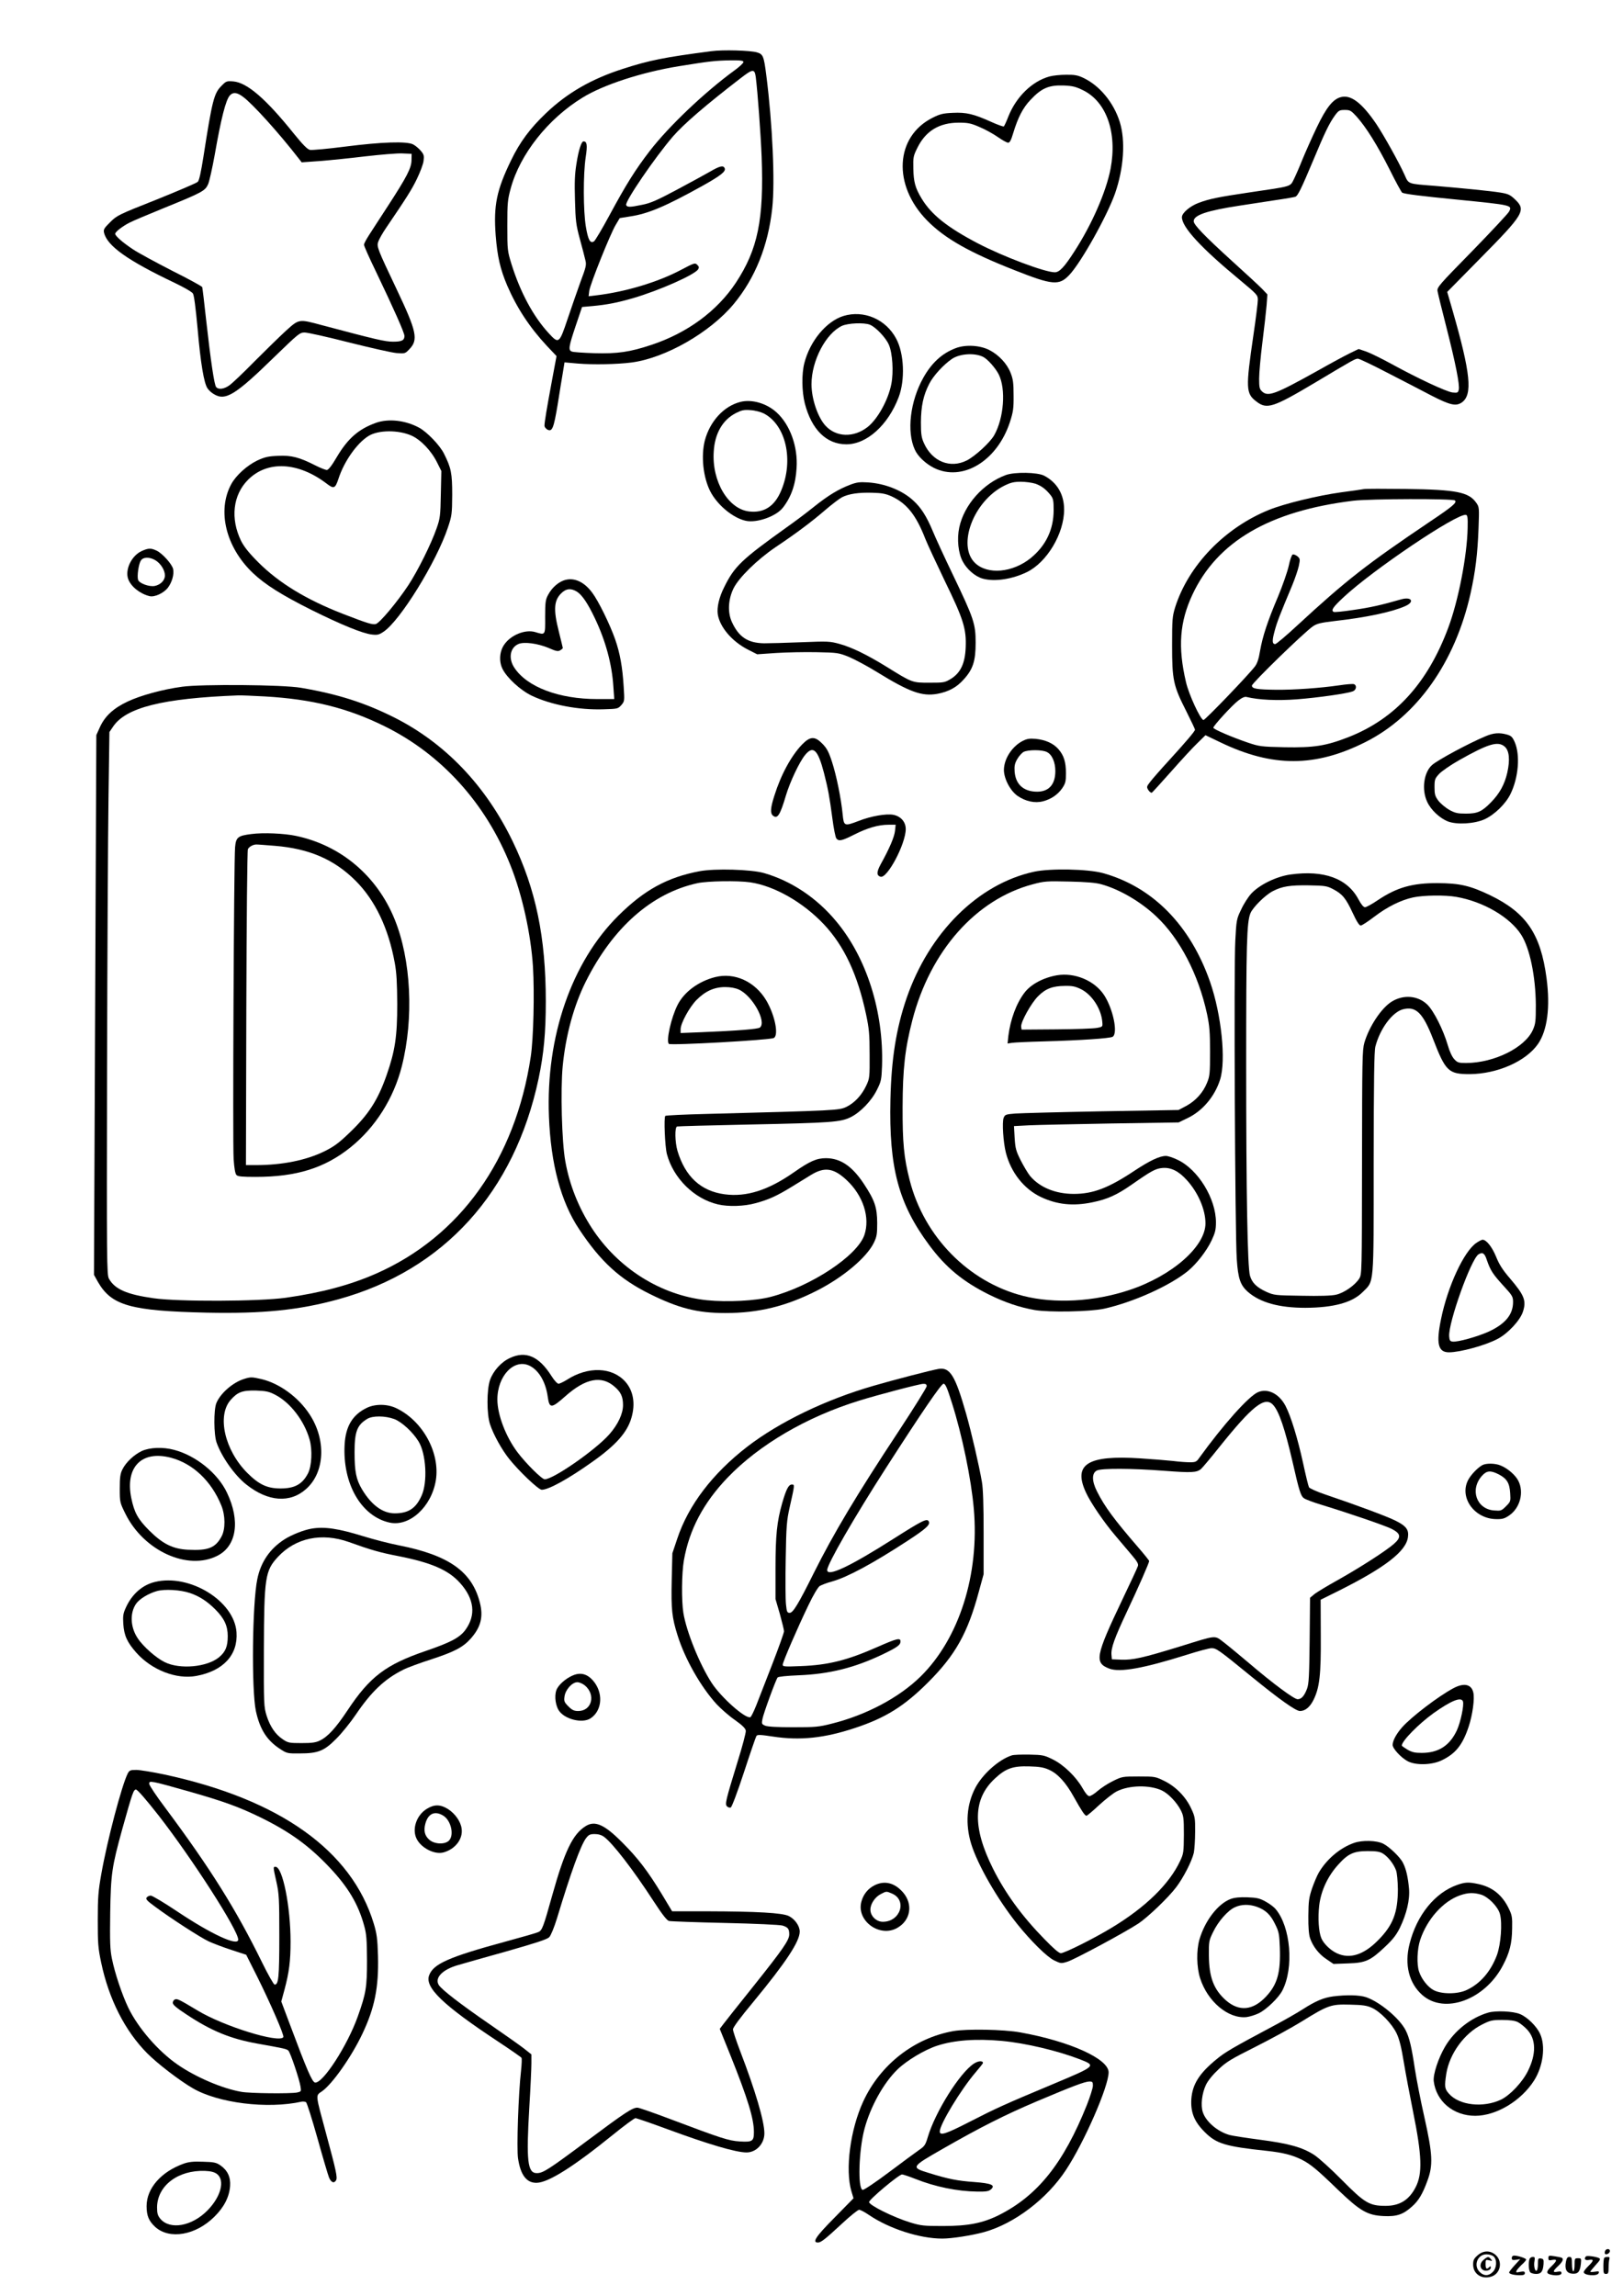<?xml version="1.0" standalone="no"?>
<!DOCTYPE svg PUBLIC "-//W3C//DTD SVG 20010904//EN"
 "http://www.w3.org/TR/2001/REC-SVG-20010904/DTD/svg10.dtd">
<svg version="1.0" xmlns="http://www.w3.org/2000/svg"
 width="1240pt" height="1754pt" viewBox="0 0 1240 1754"
 preserveAspectRatio="xMidYMid meet">

<g transform="translate(0,1754) scale(0.1,-0.1)"
fill="#000000" stroke="none">
<path d="M5435 17149 c-362 -47 -475 -70 -676 -135 -240 -77 -424 -183 -587
-338 -122 -116 -200 -221 -267 -360 -111 -228 -135 -346 -118 -573 13 -164 35
-259 88 -384 74 -171 170 -318 304 -462 l73 -77 -36 -193 c-39 -209 -56 -312
-56 -339 0 -10 10 -22 21 -29 38 -20 49 7 80 193 15 95 33 206 40 246 l12 74
101 -9 c121 -10 301 -6 411 8 259 34 600 229 781 447 163 197 263 444 294 732
22 198 2 643 -45 1012 -19 151 -25 164 -72 178 -51 15 -261 21 -348 9z m245
-83 c0 -8 -31 -37 -70 -65 -226 -165 -499 -424 -645 -613 -110 -143 -180 -254
-310 -495 -55 -102 -108 -191 -117 -197 -29 -18 -45 11 -62 113 -20 120 -21
401 -1 531 14 92 10 120 -17 120 -16 0 -38 -67 -54 -172 -13 -79 -15 -144 -11
-278 4 -155 8 -188 37 -295 18 -66 37 -138 42 -161 10 -37 6 -52 -37 -167 -25
-70 -70 -198 -99 -285 -63 -188 -67 -191 -144 -107 -118 128 -217 313 -284
527 -31 101 -32 107 -32 293 0 174 2 198 26 286 71 261 284 531 548 693 158
98 452 194 735 240 235 38 279 43 393 45 82 1 102 -2 102 -13z m94 -113 c15
-120 38 -436 45 -610 18 -480 -29 -708 -197 -963 -143 -216 -370 -383 -644
-474 -165 -55 -259 -69 -438 -64 -85 3 -163 8 -172 13 -27 11 -23 37 30 195
l49 145 79 7 c110 10 192 26 309 60 202 59 473 179 499 221 8 13 7 21 -7 34
-17 17 -22 15 -125 -39 -175 -93 -425 -168 -646 -194 l-59 -7 5 41 c7 52 161
436 202 504 l31 52 81 13 c138 21 270 77 554 235 137 77 176 108 167 132 -10
25 -37 19 -112 -25 -39 -22 -153 -85 -255 -139 -148 -79 -200 -102 -262 -114
-95 -20 -117 -20 -124 -2 -10 27 220 364 357 523 82 95 253 242 518 446 92 71
106 73 115 10z"/>
<path d="M8019 16956 c-133 -36 -255 -155 -315 -306 -15 -39 -31 -73 -35 -76
-4 -2 -48 13 -96 35 -135 61 -192 74 -293 69 -73 -3 -98 -9 -152 -36 -290
-143 -311 -517 -43 -788 134 -136 323 -243 667 -378 290 -115 340 -119 418
-36 90 95 288 450 349 622 67 193 81 403 36 547 -47 149 -155 279 -280 337
-40 19 -66 24 -130 23 -44 0 -101 -6 -126 -13z m255 -105 c180 -88 263 -324
211 -600 -34 -176 -142 -424 -276 -631 -77 -120 -115 -160 -150 -160 -76 0
-397 121 -588 221 -235 123 -356 220 -430 343 -49 81 -61 127 -63 229 -2 86 0
96 32 160 63 127 167 190 315 190 68 0 92 -4 156 -32 42 -17 105 -52 140 -76
35 -25 72 -45 81 -45 13 0 23 19 39 73 36 119 74 193 131 253 85 91 141 115
255 111 68 -3 92 -9 147 -36z"/>
<path d="M1691 16883 c-56 -56 -70 -111 -137 -542 -19 -119 -32 -179 -43 -190
-9 -9 -152 -70 -316 -136 -291 -115 -302 -121 -353 -172 -47 -46 -53 -57 -47
-81 24 -101 182 -213 540 -383 73 -35 130 -68 139 -81 9 -15 21 -109 36 -272
23 -262 48 -411 75 -452 9 -14 30 -34 48 -44 89 -55 164 -9 468 288 180 174
189 182 227 182 22 0 175 -34 339 -76 164 -41 327 -78 363 -81 64 -5 66 -4 98
30 69 71 56 134 -95 452 -151 318 -156 331 -143 369 6 18 33 66 61 107 153
225 196 292 235 374 24 50 47 110 50 135 5 40 3 50 -21 78 -15 18 -41 40 -59
49 -48 25 -239 19 -520 -17 -132 -17 -252 -28 -268 -25 -20 5 -53 38 -122 123
-214 267 -358 391 -463 400 -51 4 -55 3 -92 -35z m165 -82 c73 -53 276 -278
424 -469 l25 -32 140 10 c77 6 234 22 349 36 115 13 241 24 280 22 l71 -3 -1
-47 c0 -61 -36 -129 -180 -351 -60 -93 -126 -193 -146 -225 -20 -31 -37 -63
-37 -71 -1 -8 40 -100 91 -205 136 -284 218 -468 218 -492 0 -34 -20 -44 -87
-44 -61 0 -129 16 -543 126 -179 48 -174 49 -278 -45 -48 -44 -154 -148 -237
-231 -82 -84 -168 -165 -189 -181 -42 -31 -86 -38 -105 -15 -14 17 -41 198
-76 511 -14 132 -28 245 -30 252 -2 6 -106 63 -232 126 -125 64 -259 137 -298
163 -77 51 -135 102 -135 118 0 15 56 58 109 85 24 13 141 62 261 111 298 121
317 132 340 183 10 23 32 123 50 222 49 280 85 422 116 456 24 27 55 24 100
-10z"/>
<path d="M10244 16798 c-61 -16 -112 -81 -184 -232 -37 -77 -86 -188 -110
-246 -23 -58 -53 -126 -66 -152 -28 -55 -12 -50 -339 -98 -236 -35 -306 -49
-388 -80 -66 -25 -127 -77 -127 -109 0 -76 145 -234 443 -480 132 -110 137
-115 137 -152 0 -21 -15 -143 -34 -271 -59 -404 -58 -444 23 -505 80 -62 127
-47 448 144 296 177 307 183 328 183 10 0 111 -48 224 -107 113 -58 266 -137
338 -175 142 -73 187 -83 232 -52 83 59 67 222 -71 702 l-41 142 249 253 c338
342 355 371 270 453 -39 37 -53 43 -113 53 -73 12 -285 33 -498 51 -216 17
-201 12 -235 87 -43 95 -156 297 -213 383 -111 164 -196 229 -273 208z m122
-150 c72 -81 156 -215 251 -403 46 -93 90 -173 96 -177 19 -10 145 -26 422
-53 420 -42 420 -42 394 -92 -8 -15 -135 -151 -282 -302 -253 -258 -269 -276
-264 -305 3 -17 32 -138 66 -269 72 -282 105 -449 96 -484 -5 -23 -10 -25 -48
-21 -47 6 -260 105 -468 219 -75 41 -161 83 -192 94 l-57 19 -68 -33 c-37 -18
-148 -78 -247 -134 -323 -180 -377 -200 -423 -157 -19 18 -22 31 -22 98 0 42
11 167 25 277 14 110 28 237 32 283 l6 83 -39 41 c-21 22 -125 118 -230 213
-212 193 -294 278 -294 305 0 47 101 81 350 119 74 11 198 30 274 42 77 11
145 23 153 26 19 7 47 66 137 280 87 209 121 280 165 341 28 38 35 42 75 42
41 0 48 -4 92 -52z"/>
<path d="M6443 15126 c-130 -41 -255 -191 -298 -361 -21 -83 -19 -215 4 -307
52 -200 164 -311 316 -312 156 -1 320 146 401 360 50 132 42 334 -19 447 -79
149 -248 221 -404 173z m202 -66 c44 -17 122 -98 146 -153 28 -64 37 -208 19
-300 -24 -124 -106 -271 -184 -331 -105 -80 -237 -76 -318 11 -59 63 -108 205
-108 318 0 180 110 389 233 446 47 21 167 26 212 9z"/>
<path d="M7303 14881 c-104 -39 -184 -111 -249 -227 -100 -179 -128 -410 -65
-548 23 -52 82 -107 146 -140 218 -108 483 51 581 350 25 78 29 103 28 204 0
94 -4 125 -23 172 -27 70 -90 137 -162 174 -72 37 -181 43 -256 15z m208 -67
c34 -17 93 -83 119 -133 57 -113 40 -336 -35 -467 -32 -55 -144 -158 -208
-191 -127 -64 -265 -9 -328 132 -19 42 -23 67 -23 160 1 123 18 205 64 294 30
60 110 147 174 190 60 40 173 47 237 15z"/>
<path d="M5657 14470 c-127 -32 -233 -148 -272 -295 -30 -118 -13 -280 41
-387 53 -104 172 -204 271 -226 85 -19 235 34 286 102 63 82 96 177 103 301
11 163 -50 331 -152 424 -76 70 -189 103 -277 81z m178 -88 c169 -87 231 -356
134 -588 -50 -121 -131 -174 -245 -161 -160 18 -286 230 -271 457 8 139 68
243 170 295 44 22 61 26 112 22 33 -2 78 -14 100 -25z"/>
<path d="M2872 14310 c-133 -48 -214 -119 -298 -260 -39 -67 -65 -100 -77
-100 -10 0 -48 15 -86 34 -124 63 -185 79 -286 74 -75 -3 -101 -9 -158 -35
-79 -38 -163 -113 -200 -181 -110 -202 -42 -482 165 -679 91 -87 221 -169 449
-283 226 -112 389 -179 460 -187 42 -5 55 -2 89 21 126 83 405 534 492 796 30
90 32 103 33 250 0 166 -8 205 -63 315 -32 64 -129 165 -190 198 -105 57 -235
71 -330 37z m271 -97 c72 -32 153 -117 197 -207 l32 -64 -4 -178 c-3 -166 -6
-185 -32 -259 -41 -119 -145 -327 -216 -435 -86 -130 -219 -289 -249 -297 -26
-6 -63 5 -254 79 -277 108 -486 235 -643 392 -73 73 -109 119 -132 164 -83
170 -63 351 53 467 148 149 384 137 603 -31 53 -40 63 -36 88 39 43 133 142
273 230 327 74 46 227 47 327 3z"/>
<path d="M7684 13911 c-173 -64 -318 -227 -355 -400 -19 -89 -8 -197 27 -261
32 -60 95 -114 152 -130 91 -25 225 -5 338 50 153 75 284 294 284 477 0 116
-53 207 -152 259 -51 27 -227 30 -294 5z m227 -66 c47 -17 80 -42 117 -89 19
-25 22 -41 22 -112 0 -149 -59 -272 -175 -367 -139 -112 -329 -129 -425 -38
-140 134 -12 474 223 591 49 24 73 30 127 30 36 0 86 -7 111 -15z"/>
<path d="M6495 13837 c-89 -34 -167 -81 -276 -168 -53 -43 -146 -113 -206
-155 -348 -249 -401 -299 -480 -459 -39 -77 -57 -155 -49 -208 16 -99 111
-209 232 -270 l69 -35 145 10 c80 5 219 8 310 6 160 -3 168 -5 246 -36 44 -19
139 -69 210 -113 253 -156 347 -190 466 -169 85 16 147 49 201 110 71 78 91
141 91 280 0 145 -13 184 -174 520 -65 135 -134 285 -154 334 -46 110 -89 179
-149 233 -83 77 -216 130 -347 138 -62 4 -85 1 -135 -18z m318 -89 c115 -54
186 -142 257 -325 17 -43 85 -188 150 -324 141 -289 164 -363 158 -505 -5
-122 -39 -193 -112 -239 -48 -29 -54 -30 -165 -30 -132 0 -130 -1 -328 122
-151 93 -265 148 -358 174 -76 21 -90 21 -295 13 -118 -5 -245 -8 -282 -8
-124 2 -193 47 -246 162 -34 74 -29 172 12 257 41 83 181 220 321 315 157 105
277 195 380 284 50 43 107 86 127 97 52 27 128 38 233 35 73 -2 101 -7 148
-28z"/>
<path d="M10420 13804 c-14 -3 -92 -14 -175 -25 -180 -25 -431 -86 -550 -134
-339 -137 -616 -425 -717 -745 -21 -69 -23 -92 -23 -290 0 -264 9 -307 107
-500 37 -74 68 -139 68 -144 0 -11 -65 -88 -200 -236 -58 -63 -120 -134 -139
-158 -32 -41 -32 -43 -17 -68 9 -13 21 -22 26 -19 6 3 72 77 149 163 76 86
166 184 200 216 l61 60 117 -56 c396 -190 722 -189 1104 3 395 198 686 609
804 1135 37 166 54 303 61 494 6 162 6 166 -17 199 -57 82 -151 101 -539 106
-162 2 -306 2 -320 -1z m696 -87 c17 -16 -17 -45 -187 -159 -491 -331 -642
-449 -1017 -795 -85 -79 -161 -143 -169 -143 -24 0 -25 26 -4 102 18 68 40
123 135 350 20 49 42 113 49 144 11 53 10 57 -11 75 -13 10 -29 16 -36 13 -7
-3 -21 -42 -30 -87 -10 -45 -47 -151 -82 -235 -81 -191 -117 -302 -137 -414
-10 -62 -22 -97 -40 -120 -52 -68 -379 -408 -392 -408 -22 0 -113 196 -134
290 -63 268 -48 459 49 667 190 407 590 640 1230 718 125 15 762 17 776 2z
m97 -210 c-4 -211 -70 -553 -148 -762 -158 -424 -406 -696 -763 -836 -172 -67
-263 -81 -487 -77 -182 4 -194 6 -283 36 -123 42 -262 102 -262 113 0 15 144
172 190 207 28 22 50 32 64 28 95 -23 235 -29 384 -18 165 13 391 45 430 62
25 11 30 45 6 54 -8 3 -59 -1 -112 -9 -145 -21 -339 -35 -481 -34 -151 2 -186
8 -186 32 0 19 398 406 465 452 32 22 58 28 166 41 241 27 440 69 540 114 74
32 50 74 -30 52 -152 -44 -238 -63 -364 -81 -79 -12 -148 -19 -153 -15 -21 12
-5 36 73 109 221 208 869 645 938 632 12 -2 15 -20 13 -100z"/>
<path d="M1083 13331 c-79 -36 -130 -144 -103 -216 22 -57 90 -111 163 -129
38 -9 108 23 140 65 31 41 48 101 40 141 -7 37 -82 121 -127 142 -43 20 -61
20 -113 -3z m105 -71 c40 -25 72 -75 72 -116 0 -37 -33 -71 -78 -80 -42 -8
-119 20 -127 47 -9 28 4 120 21 147 18 28 67 29 112 2z"/>
<path d="M4306 13106 c-47 -18 -91 -58 -119 -111 -19 -35 -22 -56 -22 -167 1
-144 3 -140 -77 -116 -76 22 -187 -23 -237 -98 -35 -52 -40 -128 -11 -185 35
-69 137 -162 222 -203 147 -70 359 -111 552 -104 105 3 108 4 133 32 25 29 25
32 18 140 -9 149 -28 256 -65 362 -39 112 -128 294 -175 356 -64 87 -144 121
-219 94z m101 -85 c40 -25 84 -90 138 -204 82 -172 130 -349 141 -519 l7 -98
-130 0 c-293 0 -536 92 -633 239 -48 72 -33 155 32 182 44 18 146 4 228 -30
59 -26 74 -29 91 -18 10 6 19 14 19 17 0 3 -14 58 -30 124 -45 176 -38 247 28
303 33 28 67 29 109 4z"/>
<path d="M1390 12294 c-147 -20 -316 -66 -415 -113 -107 -50 -173 -111 -211
-194 l-28 -62 -9 -2062 -9 -2061 30 -54 c104 -181 249 -222 832 -235 428 -9
704 19 1005 102 806 222 1346 818 1530 1686 40 190 55 352 55 590 0 490 -76
856 -254 1224 -207 427 -517 750 -905 945 -226 113 -430 178 -711 226 -137 24
-761 29 -910 8z m635 -74 c361 -21 630 -88 912 -227 435 -214 774 -588 963
-1063 90 -225 156 -524 172 -775 12 -202 4 -548 -17 -687 -118 -784 -539
-1374 -1182 -1657 -200 -88 -420 -146 -688 -184 -207 -29 -822 -31 -1011 -4
-206 29 -297 69 -342 150 -16 30 -17 129 -14 1602 2 864 7 1796 11 2072 l7
501 27 40 c97 147 377 218 957 240 19 1 111 -3 205 -8z"/>
<path d="M1921 11169 c-104 -13 -118 -24 -125 -101 -9 -102 -19 -2264 -11
-2382 5 -72 12 -112 22 -122 11 -11 44 -14 146 -14 311 0 527 67 724 225 191
153 331 375 393 620 93 368 71 814 -55 1123 -135 332 -411 565 -754 637 -90
19 -250 26 -340 14z m178 -90 c263 -21 455 -104 618 -267 150 -150 251 -363
299 -627 14 -75 18 -153 19 -315 0 -245 -16 -356 -81 -542 -67 -191 -137 -301
-285 -442 -80 -77 -115 -103 -191 -141 -139 -68 -322 -105 -523 -105 l-76 0 3
1198 c2 671 7 1205 12 1215 8 18 38 35 62 36 5 1 70 -4 143 -10z"/>
<path d="M11350 11916 c-129 -54 -365 -181 -409 -220 -63 -56 -81 -188 -37
-281 28 -62 97 -126 159 -150 69 -26 202 -18 280 17 77 36 160 117 197 192 62
126 76 300 32 399 -17 38 -27 47 -59 56 -57 16 -102 13 -163 -13z m146 -79
c35 -31 42 -99 20 -199 -20 -88 -58 -159 -124 -226 -70 -72 -103 -87 -192 -87
-64 0 -82 4 -128 29 -29 17 -66 48 -83 70 -25 34 -29 49 -29 103 0 58 3 66 34
100 19 21 87 68 152 105 225 127 298 149 350 105z"/>
<path d="M6128 11853 c-83 -87 -161 -229 -212 -392 -30 -93 -32 -133 -11 -151
35 -29 55 3 100 155 31 103 103 256 147 309 61 74 97 39 143 -137 32 -126 42
-179 64 -345 10 -78 24 -149 31 -157 19 -23 42 -18 137 30 101 51 184 75 261
75 l55 0 -5 -47 c-5 -46 -42 -134 -110 -256 -31 -58 -32 -84 -1 -94 51 -17
193 251 193 364 0 55 -38 98 -95 109 -55 10 -171 -10 -265 -47 -110 -42 -113
-40 -122 51 -12 122 -48 298 -81 399 -24 75 -39 104 -72 138 -59 61 -94 60
-157 -4z"/>
<path d="M7813 11880 c-81 -42 -142 -136 -143 -221 0 -67 49 -161 105 -199 61
-42 133 -57 193 -41 64 16 116 53 149 102 24 36 27 52 27 113 0 86 -16 136
-58 184 -39 44 -97 70 -173 78 -47 4 -66 1 -100 -16z m186 -85 c39 -19 64 -78
64 -145 0 -108 -55 -164 -156 -157 -92 6 -147 59 -155 151 -3 44 0 62 19 96
13 23 35 48 49 56 34 18 144 18 179 -1z"/>
<path d="M5345 10885 c-245 -46 -423 -143 -621 -340 -357 -354 -554 -923 -530
-1533 14 -364 91 -652 231 -862 164 -247 309 -380 539 -494 222 -110 364 -146
578 -146 254 0 465 52 699 171 201 102 380 253 435 365 23 48 26 66 26 152 -1
121 -19 173 -102 299 -89 135 -179 196 -290 196 -70 0 -123 -23 -243 -107
-197 -138 -364 -191 -530 -169 -182 24 -302 135 -361 332 -19 66 -22 180 -3
186 6 2 255 9 552 15 629 13 696 18 774 56 75 37 161 126 202 211 31 62 34 76
38 181 13 413 -117 825 -350 1104 -148 179 -343 309 -552 369 -98 28 -375 36
-492 14z m387 -85 c184 -27 402 -151 562 -320 156 -166 258 -384 323 -689 23
-109 27 -150 27 -306 1 -174 0 -182 -25 -236 -35 -75 -89 -133 -152 -164 -57
-27 -74 -28 -1069 -54 -169 -4 -311 -11 -315 -15 -12 -12 -3 -231 12 -291 49
-185 209 -343 390 -385 79 -19 202 -15 287 9 101 27 164 56 278 126 52 32 119
73 148 91 102 62 172 52 271 -41 126 -118 180 -286 135 -419 -55 -159 -405
-391 -714 -472 -117 -31 -333 -42 -490 -26 -351 37 -678 243 -879 552 -101
156 -170 329 -202 510 -27 147 -37 546 -20 725 23 237 85 463 176 646 208 415
505 677 855 753 76 16 305 20 402 6z"/>
<path d="M5463 10076 c-126 -32 -236 -113 -286 -212 -49 -96 -89 -275 -67
-298 14 -13 772 29 802 45 39 21 9 173 -57 286 -86 145 -242 217 -392 179z
m182 -95 c104 -47 214 -246 161 -290 -14 -12 -163 -24 -453 -36 l-153 -6 0 29
c0 45 66 166 120 222 67 68 136 100 220 100 41 0 79 -7 105 -19z"/>
<path d="M7900 10881 c-427 -93 -801 -464 -974 -967 -79 -231 -116 -463 -123
-774 -12 -521 62 -796 297 -1112 126 -170 257 -278 456 -377 122 -60 231 -97
349 -118 112 -19 422 -13 530 10 225 50 504 176 642 289 66 55 141 151 180
233 27 58 33 81 33 138 0 181 -136 403 -292 477 -34 17 -75 30 -90 30 -49 0
-124 -36 -242 -114 -197 -131 -315 -176 -462 -176 -140 0 -261 50 -334 137
-17 21 -49 75 -72 120 -36 72 -41 92 -46 171 l-5 90 114 6 c63 3 346 9 629 14
l515 8 70 34 c113 54 207 166 247 294 46 148 10 495 -77 746 -151 433 -439
726 -820 831 -115 31 -401 37 -525 10z m515 -96 c140 -39 299 -132 419 -245
180 -169 323 -445 388 -746 19 -91 23 -139 23 -289 0 -164 -2 -185 -23 -236
-30 -75 -87 -138 -159 -177 l-59 -31 -584 -10 c-322 -6 -620 -14 -663 -17 -73
-6 -79 -8 -89 -33 -13 -33 -3 -187 17 -266 39 -152 138 -277 268 -339 123 -58
246 -71 394 -40 113 23 186 56 298 134 153 107 183 123 235 128 65 6 125 -23
187 -92 86 -94 143 -225 143 -331 0 -177 -256 -401 -581 -509 -269 -90 -573
-106 -812 -45 -417 106 -757 452 -867 884 -44 171 -55 287 -54 560 1 289 18
443 74 660 137 531 486 925 920 1040 89 24 107 25 280 21 131 -3 203 -9 245
-21z"/>
<path d="M8075 10090 c-104 -18 -199 -69 -247 -132 -63 -82 -108 -205 -124
-331 l-6 -58 33 5 c19 3 129 8 244 11 285 8 502 23 525 35 44 24 4 216 -66
321 -73 109 -224 172 -359 149z m186 -107 c84 -43 154 -152 161 -252 3 -34 2
-35 -42 -43 -25 -5 -164 -10 -310 -11 l-265 -2 -3 22 c-5 34 76 180 129 233
58 58 110 78 205 79 58 1 80 -4 125 -26z"/>
<path d="M9860 10860 c-108 -15 -238 -78 -301 -147 -22 -24 -57 -78 -76 -120
-35 -72 -37 -81 -45 -237 -12 -193 -2 -2243 11 -2432 10 -151 27 -201 86 -253
93 -81 238 -121 438 -121 216 1 358 40 437 119 90 90 85 31 85 986 1 645 4
852 13 890 35 136 129 263 210 285 100 26 153 -26 231 -227 96 -248 118 -268
281 -268 211 2 429 98 521 231 71 104 94 280 65 501 -45 340 -155 501 -432
635 -153 73 -231 91 -399 92 -193 1 -312 -32 -458 -130 -44 -30 -88 -54 -98
-54 -12 0 -29 21 -50 60 -85 160 -263 225 -519 190z m325 -112 c71 -37 98 -70
149 -180 31 -67 51 -98 62 -98 9 0 55 30 102 66 102 78 206 129 299 149 80 17
245 19 329 4 208 -36 410 -155 496 -289 66 -103 110 -317 112 -535 0 -127 -2
-145 -23 -193 -61 -135 -295 -251 -509 -252 -58 0 -67 3 -91 29 -17 18 -36 59
-50 108 -34 116 -105 258 -155 308 -71 70 -182 80 -273 24 -79 -49 -172 -189
-209 -314 -16 -55 -17 -131 -18 -915 -1 -847 -1 -855 -22 -888 -32 -50 -116
-109 -177 -122 -33 -8 -127 -11 -262 -8 -206 3 -211 4 -272 31 -73 34 -107 68
-123 122 -19 67 -29 629 -29 1610 0 922 4 1091 33 1160 19 45 113 138 169 167
73 38 133 47 277 45 124 -2 139 -5 185 -29z"/>
<path d="M11280 8046 c-95 -64 -219 -331 -270 -581 -39 -188 -23 -255 60 -255
85 0 280 53 373 103 78 41 170 140 192 206 28 85 12 126 -99 256 -56 65 -82
106 -106 166 -31 75 -74 129 -103 129 -7 0 -28 -11 -47 -24z m80 -132 c28 -80
45 -106 125 -194 70 -76 75 -85 75 -126 0 -95 -58 -166 -184 -225 -86 -39
-241 -83 -279 -77 -18 2 -23 10 -25 40 -8 102 168 594 225 627 31 18 46 8 63
-45z"/>
<path d="M3895 7166 c-66 -30 -127 -99 -151 -167 -26 -75 -26 -261 0 -339 26
-79 90 -194 146 -264 75 -94 224 -236 249 -236 52 0 202 82 386 213 180 127
267 225 299 336 32 108 15 206 -45 275 -100 114 -286 121 -448 16 -26 -16 -55
-30 -64 -30 -9 0 -33 26 -53 58 -96 152 -197 196 -319 138z m154 -60 c70 -36
121 -125 136 -237 13 -90 28 -89 136 7 154 136 275 159 375 71 48 -41 64 -77
64 -140 0 -66 -38 -148 -105 -224 -104 -118 -427 -343 -493 -343 -22 0 -142
119 -208 206 -89 118 -153 285 -154 401 -1 184 130 320 249 259z"/>
<path d="M7170 7083 c-54 -9 -347 -85 -497 -129 -367 -106 -718 -276 -964
-465 -265 -205 -449 -446 -534 -701 l-38 -113 -5 -206 c-5 -224 2 -286 45
-422 56 -179 176 -391 298 -525 32 -34 94 -89 139 -120 59 -42 82 -65 84 -83
2 -13 -26 -119 -62 -234 -92 -300 -99 -327 -81 -344 7 -7 20 -11 28 -8 8 3 50
114 101 269 47 144 90 269 95 277 7 11 27 11 125 -4 209 -32 395 -12 627 65
234 77 378 167 560 349 208 208 302 375 387 691 l37 135 0 315 c0 212 -4 340
-13 390 -22 127 -80 378 -121 522 -83 291 -123 356 -211 341z m-90 -132 c0
-10 -96 -164 -213 -342 -325 -492 -499 -784 -649 -1084 -118 -237 -159 -305
-184 -305 -20 0 -23 6 -29 65 -4 35 -5 192 -2 347 4 254 8 294 30 393 40 177
39 175 17 175 -25 0 -43 -35 -74 -142 -40 -141 -51 -245 -51 -498 l0 -235 33
-113 c17 -62 32 -122 32 -133 0 -11 -40 -123 -88 -247 -49 -125 -104 -267
-123 -316 -19 -48 -40 -91 -46 -93 -37 -15 -223 150 -296 262 -92 142 -193
392 -216 535 -15 94 -13 304 4 401 41 234 149 439 334 632 242 252 604 464
1006 588 138 43 461 128 488 128 20 1 27 -4 27 -18z m193 -128 c78 -246 147
-579 167 -808 44 -501 -111 -990 -406 -1281 -164 -161 -415 -295 -681 -361
-98 -25 -125 -27 -293 -27 -123 0 -195 4 -214 12 -26 11 -28 15 -21 50 7 41
102 300 116 318 6 7 69 13 162 17 232 9 425 57 637 158 115 55 140 73 140 101
0 29 -29 22 -172 -41 -235 -104 -379 -140 -590 -148 -122 -5 -138 -4 -138 10
0 21 113 282 196 454 38 80 73 138 87 148 14 8 57 25 96 35 116 33 305 134
578 312 142 93 174 123 158 148 -14 23 -52 3 -271 -136 -332 -211 -504 -292
-504 -237 0 44 205 400 448 778 274 426 423 645 441 645 14 0 28 -32 64 -147z"/>
<path d="M1863 7006 c-85 -27 -179 -109 -210 -184 -21 -51 -20 -241 2 -302 39
-110 139 -251 227 -320 166 -132 335 -144 458 -33 143 128 153 377 24 571 -86
131 -229 234 -365 267 -76 17 -82 18 -136 1z m239 -120 c114 -58 222 -197 263
-341 23 -78 17 -204 -12 -260 -43 -83 -102 -115 -209 -115 -102 0 -165 29
-255 119 -172 173 -233 436 -127 557 54 61 90 74 193 72 77 -3 99 -7 147 -32z"/>
<path d="M9610 6905 c-72 -33 -262 -245 -448 -502 -20 -29 -28 -33 -70 -33
-26 0 -84 4 -130 10 -46 5 -159 14 -251 20 -400 26 -514 -44 -415 -259 35 -78
139 -230 226 -332 40 -48 97 -115 126 -149 40 -47 51 -67 46 -82 -3 -12 -57
-127 -119 -257 -206 -432 -215 -483 -100 -527 82 -31 262 2 590 105 88 28 174
51 191 51 37 0 52 -10 309 -220 211 -172 335 -260 367 -260 40 0 76 30 103 84
47 95 58 191 56 494 l-1 272 143 71 c349 175 510 299 524 407 8 57 -13 85 -95
126 -64 32 -297 119 -540 201 -62 21 -117 46 -121 54 -5 9 -25 91 -45 184 -42
192 -93 357 -134 437 -49 94 -137 138 -212 105z m117 -97 c45 -49 90 -183 148
-433 51 -225 63 -263 88 -280 12 -9 74 -32 137 -51 222 -68 477 -156 531 -182
73 -37 77 -65 17 -117 -64 -55 -257 -179 -426 -274 -83 -46 -164 -95 -182
-110 l-31 -26 -3 -325 c-3 -271 -6 -332 -20 -370 -21 -55 -43 -80 -72 -80 -27
0 -190 121 -369 274 -71 60 -158 132 -193 159 -76 57 -46 60 -337 -30 -286
-88 -360 -104 -448 -101 l-72 3 -3 33 c-5 51 22 127 117 329 88 186 171 376
171 389 0 3 -37 50 -83 103 -183 212 -257 311 -316 429 -40 79 -40 139 -1 159
35 18 267 17 514 -2 209 -16 248 -14 281 13 11 9 74 84 140 167 254 317 349
392 412 323z"/>
<path d="M2805 6787 c-110 -52 -164 -140 -172 -281 -17 -300 127 -550 345
-597 152 -32 319 121 352 324 33 209 -99 452 -300 549 -68 34 -161 35 -225 5z
m208 -87 c57 -22 141 -99 185 -171 58 -95 70 -311 23 -414 -43 -97 -101 -135
-205 -135 -92 0 -178 63 -250 183 -45 76 -57 135 -57 284 0 157 19 207 96 254
41 26 138 25 208 -1z"/>
<path d="M1083 6456 c-60 -29 -121 -86 -148 -141 -16 -32 -20 -60 -20 -146 0
-105 1 -107 44 -194 140 -282 475 -435 702 -319 147 74 176 267 73 482 -70
148 -237 283 -404 327 -86 23 -185 19 -247 -9z m222 -51 c168 -44 310 -178
386 -365 31 -76 32 -180 2 -236 -47 -88 -102 -110 -258 -102 -115 6 -193 45
-295 147 -87 87 -114 137 -137 248 -48 236 79 366 302 308z"/>
<path d="M11325 6348 c-36 -20 -86 -72 -108 -113 -70 -134 48 -298 215 -299
47 -1 64 4 100 29 82 57 113 177 68 264 -22 43 -80 94 -134 116 -41 18 -112
19 -141 3z m125 -70 c63 -33 83 -66 88 -143 4 -63 4 -65 -32 -101 -35 -35 -39
-36 -92 -32 -133 11 -185 158 -93 263 37 42 66 45 129 13z"/>
<path d="M2380 5863 c-59 -10 -153 -47 -207 -82 -111 -71 -181 -174 -207 -303
-39 -187 -45 -847 -11 -1008 31 -142 85 -226 188 -292 49 -32 56 -33 147 -32
141 0 187 19 280 113 42 42 108 124 148 183 119 176 220 272 362 343 30 16
129 52 219 81 176 58 239 91 300 160 75 86 95 165 67 273 -60 236 -237 361
-616 436 -73 14 -196 46 -274 70 -191 59 -297 75 -396 58z m285 -102 c169 -61
240 -81 375 -107 254 -50 385 -106 474 -205 110 -122 124 -246 42 -359 -43
-59 -113 -96 -300 -160 -308 -105 -430 -197 -601 -455 -89 -134 -150 -201
-210 -230 -32 -16 -61 -20 -141 -20 -93 0 -104 2 -142 28 -57 37 -98 97 -125
181 -21 69 -22 83 -21 501 2 557 9 607 109 714 135 144 333 185 540 112z"/>
<path d="M1184 5456 c-96 -23 -175 -93 -221 -193 -22 -47 -25 -65 -21 -128 6
-88 29 -140 100 -220 119 -133 306 -205 458 -177 206 38 319 161 307 333 -16
239 -357 449 -623 385z m268 -85 c73 -25 131 -63 193 -125 69 -69 95 -126 95
-204 0 -79 -17 -120 -66 -161 -92 -76 -299 -95 -415 -38 -66 32 -166 120 -207
183 -57 85 -61 195 -11 265 25 35 93 77 157 95 60 17 181 10 254 -15z"/>
<path d="M4387 4746 c-49 -18 -104 -60 -128 -100 -25 -38 -20 -120 8 -168 41
-70 181 -106 245 -64 82 54 98 174 36 266 -46 66 -99 88 -161 66z m82 -81 c85
-72 52 -195 -51 -195 -32 0 -47 7 -75 35 -32 32 -35 40 -30 76 7 52 58 109 98
109 15 0 41 -11 58 -25z"/>
<path d="M11104 4644 c-113 -60 -322 -219 -393 -300 -43 -49 -71 -101 -71
-133 0 -28 64 -97 114 -124 61 -33 181 -30 256 4 109 51 163 117 210 257 31
92 48 219 36 265 -15 62 -72 74 -152 31z m73 -100 c10 -27 -17 -157 -46 -221
-55 -118 -141 -173 -269 -173 -52 0 -74 5 -109 25 -23 14 -43 28 -43 31 0 35
129 166 243 248 134 95 210 126 224 90z"/>
<path d="M7730 4131 c-99 -32 -222 -142 -278 -247 -67 -128 -78 -278 -32 -429
50 -161 197 -417 350 -610 106 -132 227 -252 284 -280 50 -24 53 -25 101 -10
51 15 440 224 543 292 72 48 230 199 289 278 56 74 119 198 134 262 5 26 10
99 10 161 1 105 -2 117 -30 177 -41 89 -117 167 -204 210 -69 34 -72 35 -197
35 -125 0 -128 -1 -197 -35 -39 -19 -91 -53 -116 -75 -25 -22 -53 -40 -64 -40
-12 0 -30 21 -53 62 -50 87 -142 176 -226 218 -65 32 -76 35 -179 37 -60 1
-121 -1 -135 -6z m285 -110 c66 -29 129 -98 189 -207 60 -107 84 -144 97 -144
5 0 48 36 96 81 48 44 109 92 135 105 94 48 252 51 345 7 49 -23 113 -90 144
-150 22 -44 24 -59 24 -188 -1 -131 -2 -144 -28 -199 -82 -177 -264 -355 -526
-513 -134 -81 -358 -193 -386 -193 -15 0 -57 37 -126 108 -172 176 -297 348
-392 537 -159 318 -154 534 15 690 83 77 137 96 263 92 78 -2 111 -8 150 -26z"/>
<path d="M976 3993 c-46 -91 -157 -512 -202 -768 -23 -129 -27 -178 -27 -350
0 -179 2 -213 26 -327 59 -280 182 -522 353 -694 78 -78 243 -205 344 -264
195 -115 572 -162 835 -104 11 2 26 0 33 -4 7 -5 46 -128 87 -274 41 -147 81
-282 89 -302 16 -38 39 -47 54 -20 11 21 1 70 -76 354 -84 311 -82 290 -32
325 78 54 226 264 309 440 94 198 125 354 119 593 -4 134 -9 170 -32 247 -169
559 -718 950 -1600 1140 -90 19 -187 35 -215 35 -45 0 -52 -3 -65 -27z m466
-137 c273 -78 385 -119 553 -201 221 -109 366 -214 522 -379 143 -151 220
-281 265 -445 18 -64 21 -105 22 -266 0 -204 -7 -250 -70 -427 -79 -223 -268
-515 -327 -506 -22 3 -62 96 -193 446 l-65 173 25 92 c35 131 46 218 46 364 0
271 -61 573 -115 573 -19 0 -19 1 7 -116 20 -90 22 -126 22 -414 0 -316 -6
-371 -36 -370 -7 1 -50 76 -95 168 -200 408 -396 720 -740 1182 -68 90 -123
173 -123 184 0 16 5 18 40 12 22 -3 140 -35 262 -70z m-231 -183 c257 -330
609 -878 609 -949 0 -54 -206 41 -466 215 -100 67 -191 121 -202 121 -11 0
-25 -6 -31 -14 -10 -12 1 -25 63 -70 118 -88 345 -235 411 -266 33 -15 111
-45 173 -65 l113 -37 85 -169 c101 -203 207 -447 199 -460 -31 -49 -457 83
-655 203 -140 84 -156 92 -173 85 -9 -3 -17 -15 -17 -26 0 -15 30 -40 105 -89
190 -126 336 -186 544 -223 207 -37 221 -40 235 -54 15 -16 83 -216 92 -274 6
-37 5 -38 -26 -45 -52 -10 -361 -7 -426 5 -145 25 -348 112 -487 208 -149 103
-302 280 -377 435 -47 98 -103 264 -125 375 -14 67 -16 128 -13 349 5 300 12
349 93 643 77 275 85 299 104 299 11 0 77 -76 172 -197z"/>
<path d="M3263 3724 c-81 -48 -118 -157 -79 -232 36 -70 138 -121 205 -102 90
25 149 103 138 181 -7 55 -49 114 -104 150 -58 36 -104 37 -160 3z m123 -53
c60 -36 86 -149 44 -191 -31 -31 -109 -28 -148 5 -37 31 -47 70 -32 125 21 77
72 100 136 61z"/>
<path d="M4475 3591 c-99 -61 -161 -191 -255 -526 -68 -244 -78 -271 -106
-283 -13 -7 -125 -39 -247 -72 -438 -119 -555 -171 -588 -258 -36 -93 103
-227 528 -508 94 -62 174 -118 177 -123 4 -5 2 -48 -3 -96 -20 -173 -35 -597
-23 -673 19 -127 65 -188 143 -186 90 3 278 121 582 367 86 70 164 127 172
127 8 0 118 -38 243 -84 312 -115 521 -177 604 -178 75 -1 138 66 138 146 0
92 -69 326 -185 628 -30 79 -55 153 -55 166 0 15 54 88 158 213 245 297 352
458 352 534 0 43 -37 96 -84 119 -49 24 -241 35 -621 36 l-270 0 -78 130
c-108 178 -184 277 -302 395 -137 138 -209 170 -280 126z m141 -83 c66 -49
222 -251 377 -490 68 -104 103 -149 119 -152 13 -3 205 -10 428 -15 225 -5
420 -14 439 -20 41 -13 51 -25 51 -67 0 -44 -47 -112 -276 -399 -110 -137
-212 -266 -227 -286 l-28 -37 82 -203 c132 -330 179 -483 179 -585 0 -70 -11
-78 -108 -72 -85 5 -145 25 -534 172 -125 47 -236 86 -248 86 -38 0 -92 -35
-380 -250 -302 -225 -341 -250 -389 -250 -71 0 -81 95 -57 502 9 147 16 299
16 336 l0 69 -57 45 c-32 25 -150 108 -263 186 -224 154 -362 261 -387 298
-35 54 26 119 146 153 36 11 203 58 371 105 228 65 310 92 326 108 13 14 37
72 59 143 108 357 181 557 222 613 21 27 30 32 67 32 28 0 52 -7 72 -22z"/>
<path d="M10344 3462 c-106 -37 -208 -124 -268 -226 -14 -24 -37 -79 -52 -122
-23 -69 -27 -96 -28 -209 -1 -88 4 -143 13 -170 22 -64 68 -123 126 -161 l53
-36 109 4 c135 4 172 20 283 125 61 57 88 92 115 146 52 108 78 216 70 302 -8
86 -22 149 -46 195 -20 42 -102 121 -150 146 -50 26 -162 29 -225 6z m222 -81
c39 -24 82 -79 100 -128 8 -22 13 -82 14 -143 0 -180 -37 -277 -153 -393 -109
-110 -214 -143 -312 -98 -49 22 -103 74 -120 116 -20 48 -27 153 -16 249 13
112 65 224 145 312 76 85 119 104 226 104 66 0 92 -4 116 -19z"/>
<path d="M6682 3139 c-51 -26 -86 -69 -101 -126 -39 -146 140 -276 274 -200
103 58 123 182 43 273 -64 72 -139 91 -216 53z m132 -63 c119 -50 66 -216 -69
-216 -50 0 -95 44 -95 93 0 44 36 97 80 119 42 22 42 22 84 4z"/>
<path d="M11134 3142 c-171 -60 -310 -231 -365 -452 -40 -158 -4 -300 98 -390
170 -149 478 -36 615 226 52 98 70 171 71 283 2 87 -1 102 -27 155 -50 102
-125 162 -234 185 -71 15 -98 14 -158 -7z m180 -74 c57 -17 131 -93 146 -149
19 -69 7 -230 -23 -313 -47 -126 -128 -220 -233 -268 -69 -32 -191 -32 -251 0
-44 23 -92 84 -111 141 -19 55 -15 174 9 244 53 158 175 294 304 339 60 21
103 22 159 6z"/>
<path d="M9402 3034 c-96 -36 -196 -165 -238 -309 -24 -83 -22 -211 5 -296 57
-179 216 -312 355 -297 24 3 66 16 93 29 58 28 153 119 181 175 89 174 63 485
-52 621 -13 16 -48 42 -78 58 -45 25 -66 29 -138 32 -58 2 -98 -2 -128 -13z
m199 -59 c67 -24 105 -59 140 -131 30 -60 33 -76 37 -179 7 -192 -18 -283
-105 -376 -100 -107 -206 -117 -307 -29 -93 83 -129 176 -130 345 -1 104 1
113 32 176 39 82 113 166 167 190 49 23 108 24 166 4z"/>
<path d="M10185 2290 c-74 -10 -134 -36 -228 -96 -40 -26 -139 -83 -222 -127
-319 -170 -372 -201 -438 -255 -134 -109 -187 -193 -195 -307 -6 -101 22 -171
102 -251 90 -90 157 -110 476 -144 120 -13 193 -31 265 -67 67 -34 115 -73
275 -228 172 -165 227 -197 351 -203 100 -5 150 12 217 73 50 44 81 96 117
195 45 120 41 203 -22 485 -29 127 -61 293 -73 370 -25 167 -42 241 -71 297
-47 91 -197 216 -302 252 -51 17 -149 19 -252 6z m296 -87 c65 -29 155 -123
190 -197 21 -44 36 -107 54 -217 14 -84 46 -255 71 -379 68 -336 73 -474 20
-577 -50 -98 -122 -143 -230 -143 -123 0 -160 22 -331 195 -86 87 -178 170
-214 194 -92 59 -193 87 -414 116 -106 14 -210 30 -232 36 -91 25 -181 101
-205 174 -18 54 -7 145 24 210 16 33 53 78 96 118 59 57 97 79 282 172 117 59
275 145 351 192 205 127 226 134 372 130 96 -2 129 -7 166 -24z"/>
<path d="M11370 2166 c-131 -38 -257 -137 -329 -259 -52 -88 -93 -213 -87
-265 19 -154 150 -264 317 -264 161 0 351 114 450 270 69 109 89 264 45 357
-26 57 -97 127 -153 150 -51 22 -186 28 -243 11z m226 -72 c18 -9 51 -35 73
-59 67 -73 69 -185 5 -314 -42 -86 -136 -185 -205 -219 -135 -65 -321 -45
-399 45 -33 37 -35 54 -20 153 25 153 137 307 273 375 63 32 78 35 154 35 57
0 96 -5 119 -16z"/>
<path d="M7284 2025 c-299 -53 -559 -256 -689 -538 -99 -215 -139 -520 -90
-686 l16 -53 -145 -148 c-144 -145 -173 -190 -127 -190 24 0 53 23 187 147 61
57 119 103 128 103 9 0 42 -17 74 -39 156 -106 389 -181 561 -181 74 0 227 24
321 50 230 64 479 253 624 474 140 212 326 638 326 746 0 103 -296 237 -675
305 -126 23 -408 28 -511 10z m371 -75 c180 -17 422 -74 594 -140 129 -50 127
-51 -204 -190 -371 -155 -434 -184 -641 -290 -177 -91 -224 -106 -224 -72 0
54 161 320 274 452 31 36 56 68 56 71 0 20 -37 17 -70 -5 -108 -71 -294 -368
-351 -559 -18 -61 -25 -72 -67 -100 -25 -18 -129 -94 -230 -170 -101 -76 -192
-137 -201 -135 -39 8 -30 303 14 467 46 170 145 349 252 453 70 68 208 151
305 182 130 42 295 54 493 36z m695 -342 c0 -17 -21 -83 -46 -147 -178 -445
-376 -693 -673 -842 -123 -61 -234 -83 -426 -83 -146 0 -168 2 -250 27 -128
39 -315 132 -315 156 0 20 228 211 252 211 7 0 53 -15 101 -34 153 -61 322
-95 472 -97 70 -1 89 2 106 17 36 32 5 46 -127 56 -128 9 -199 23 -347 69
-140 43 -138 45 108 186 285 163 468 256 720 363 270 114 362 149 398 150 24
0 27 -4 27 -32z"/>
<path d="M1405 1013 c-174 -62 -285 -189 -285 -325 0 -74 17 -114 67 -160 109
-97 308 -63 451 79 74 73 114 151 120 235 5 68 -20 120 -75 158 -31 21 -49 25
-132 27 -73 3 -108 -1 -146 -14z m252 -79 c64 -48 31 -174 -71 -278 -119 -122
-287 -152 -361 -65 -20 25 -25 41 -25 87 1 166 161 287 367 279 45 -2 71 -9
90 -23z"/>
<path d="M12263 345 c-3 -9 -3 -18 0 -22 10 -10 37 6 37 22 0 20 -29 20 -37 0z"/>
<path d="M11288 311 c-27 -24 -33 -36 -33 -69 0 -73 66 -116 140 -92 67 22 87
110 36 161 -41 40 -98 41 -143 0z m124 -8 c27 -25 24 -88 -7 -118 -31 -32 -69
-32 -100 0 -50 49 -17 135 52 135 20 0 45 -7 55 -17z"/>
<path d="M11334 277 c-44 -38 -19 -94 35 -80 12 3 21 12 21 21 0 12 -3 13 -12
4 -20 -20 -28 -14 -28 23 0 34 1 35 28 29 24 -7 26 -6 13 9 -18 22 -25 21 -57
-6z"/>
<path d="M11550 292 c0 -15 6 -18 33 -14 l32 5 -42 -46 c-24 -26 -43 -51 -43
-56 0 -11 36 -21 83 -21 27 0 37 4 37 16 0 13 -7 15 -36 10 -32 -7 -34 -5 -26
11 6 10 24 30 41 46 17 15 31 31 31 37 0 9 -62 30 -92 30 -11 0 -18 -8 -18
-18z"/>
<path d="M11830 291 c0 -17 4 -20 30 -14 39 7 38 -5 -5 -47 -41 -39 -44 -55
-12 -64 44 -12 87 -7 87 10 0 13 -7 15 -30 11 -39 -8 -38 4 5 44 34 32 43 53
28 62 -5 3 -29 8 -55 12 -44 7 -48 6 -48 -14z"/>
<path d="M12117 304 c-18 -19 -6 -33 23 -27 39 7 38 -5 -5 -47 -19 -19 -35
-39 -35 -46 0 -26 104 -34 114 -8 5 14 1 16 -29 11 -19 -3 -35 -3 -35 0 0 3
19 26 41 51 32 34 39 46 28 52 -22 12 -94 22 -102 14z"/>
<path d="M11686 284 c-10 -27 -7 -89 6 -102 7 -7 27 -12 45 -12 38 0 52 20 56
77 2 33 -1 38 -20 41 -21 3 -23 -1 -23 -42 0 -25 -4 -48 -10 -51 -13 -8 -24
39 -16 75 4 25 2 30 -13 30 -10 0 -22 -7 -25 -16z"/>
<path d="M11964 263 c-11 -57 5 -87 47 -91 44 -4 60 13 67 73 4 43 4 45 -22
45 -25 0 -26 -3 -26 -50 0 -27 -4 -50 -10 -50 -5 0 -10 25 -10 55 0 48 -3 55
-20 55 -14 0 -21 -9 -26 -37z"/>
<path d="M12257 293 c-4 -3 -7 -33 -7 -65 0 -51 2 -58 20 -58 17 0 20 7 20 49
0 27 3 56 6 65 4 11 0 16 -13 16 -11 0 -23 -3 -26 -7z"/>
</g>
</svg>
